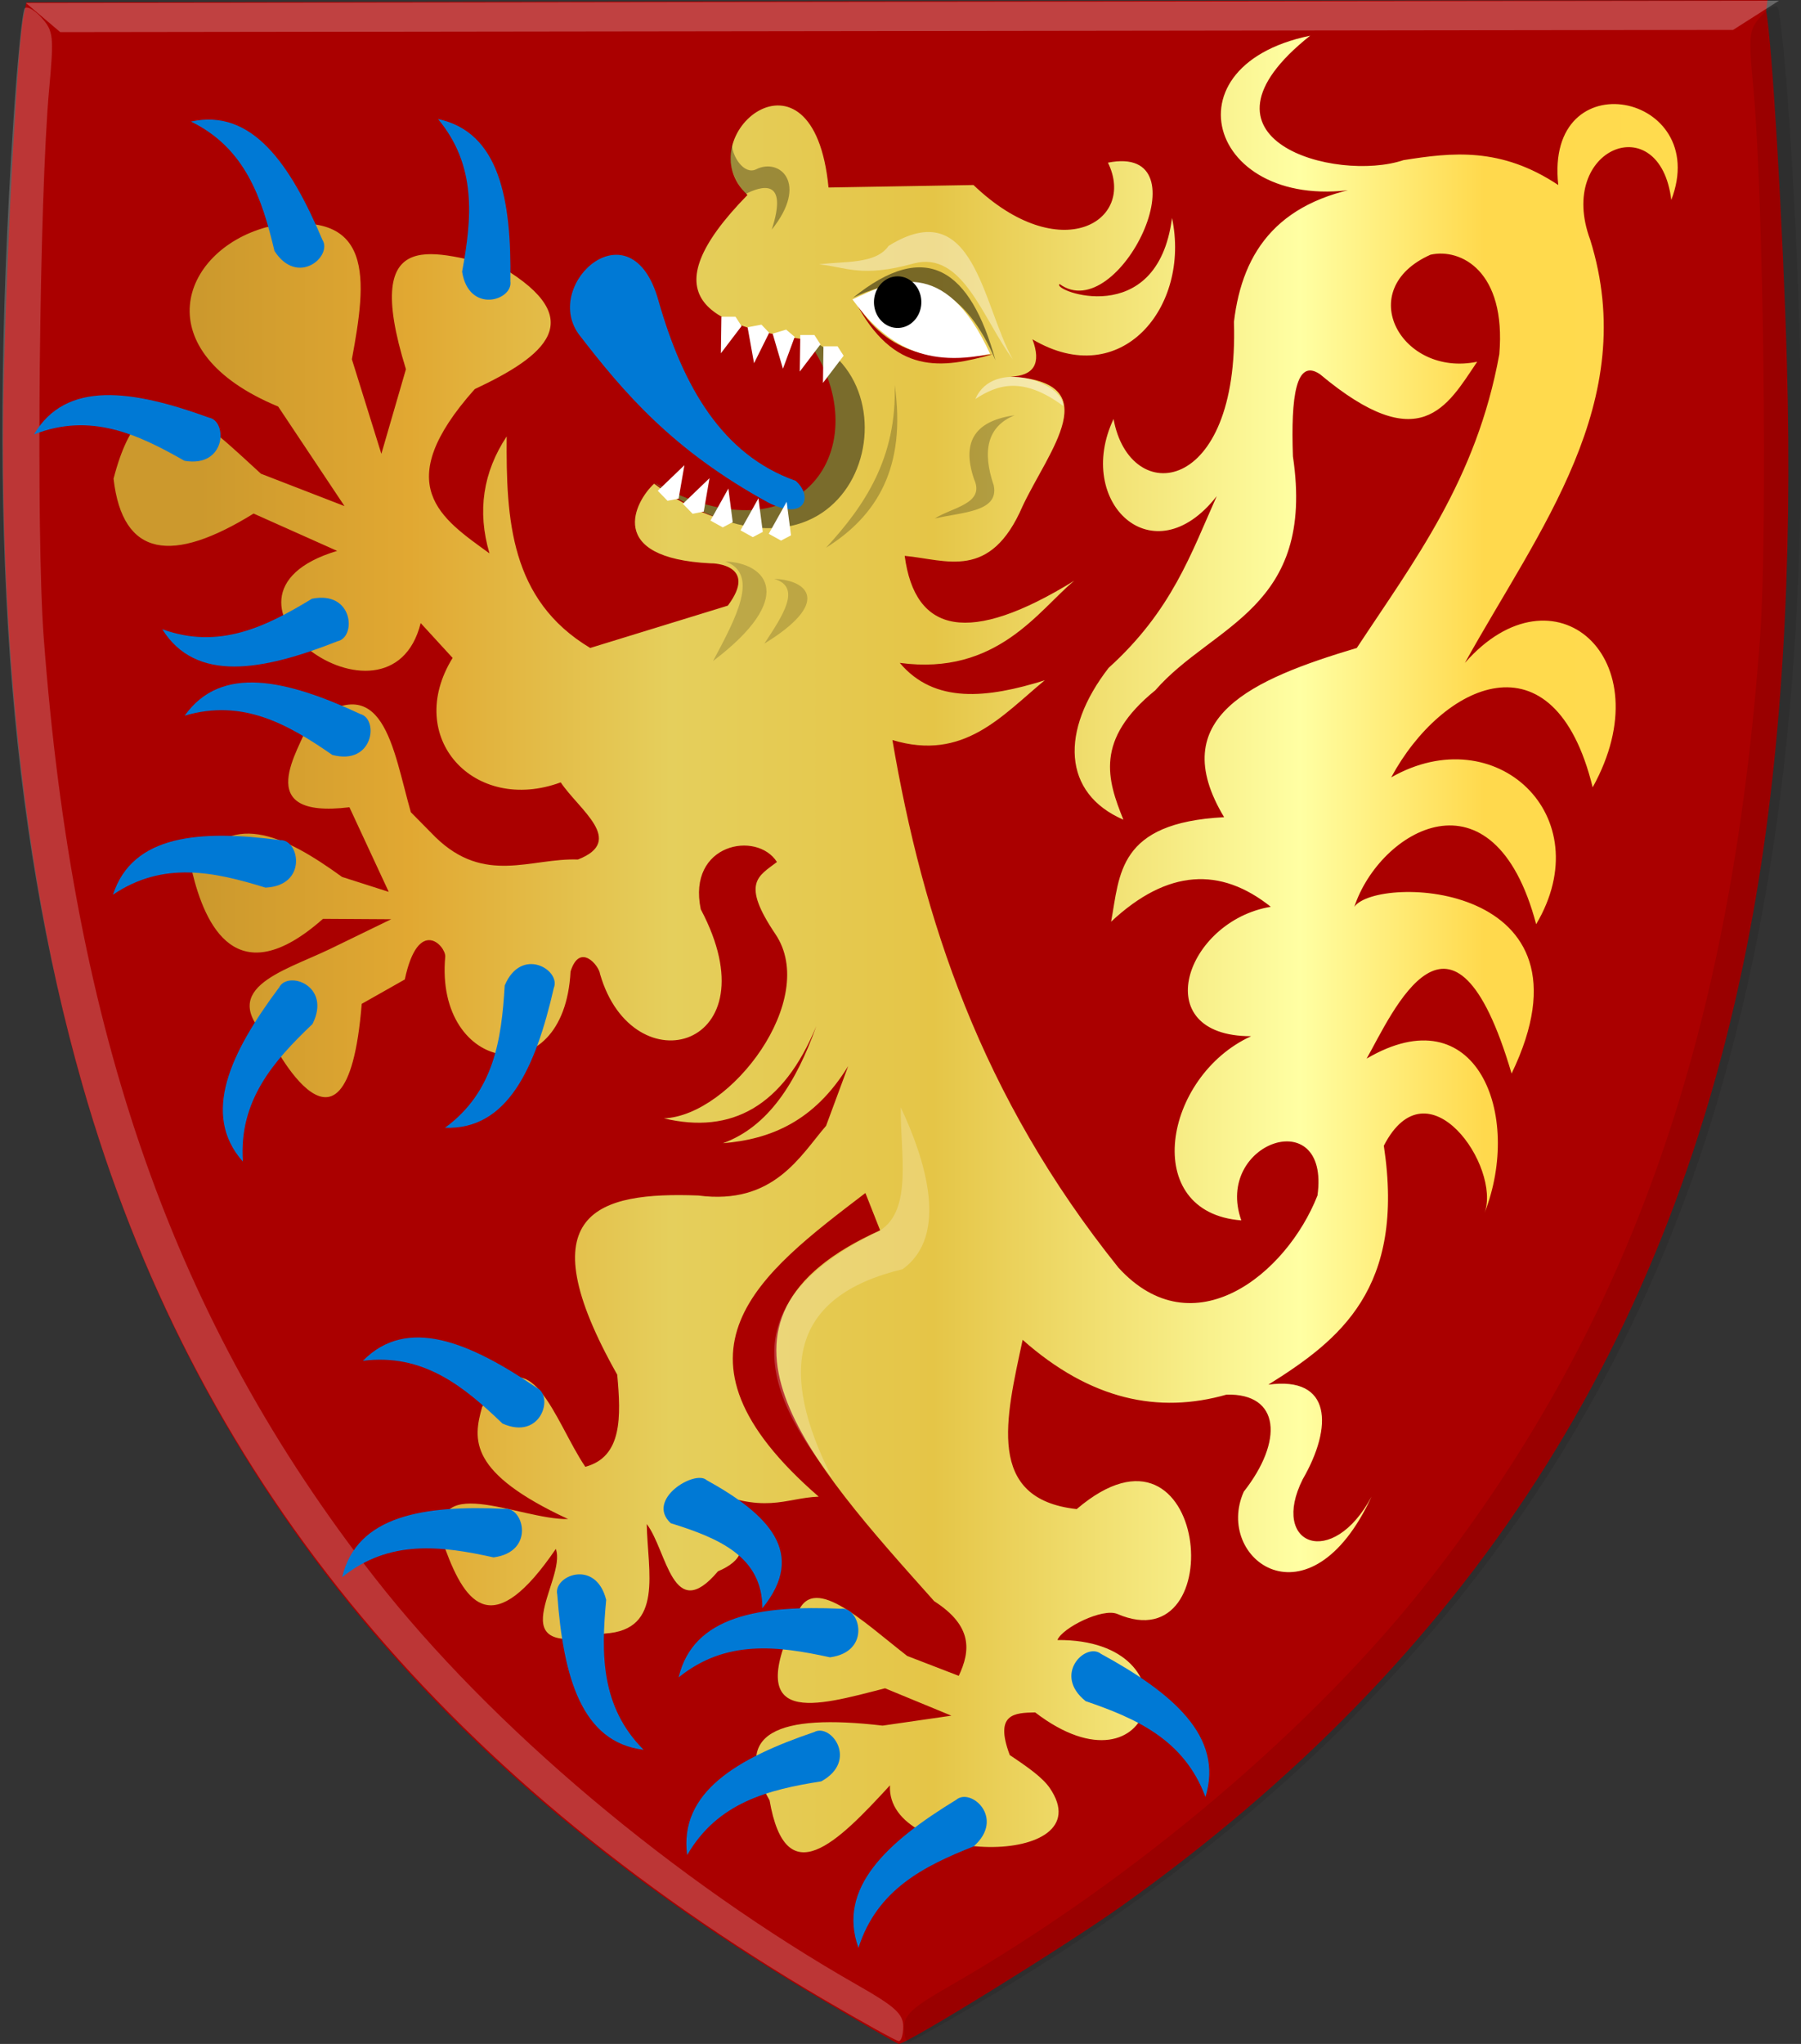 <?xml version="1.0" encoding="UTF-8" standalone="no"?>
<!-- Created with Inkscape (http://www.inkscape.org/) -->

<svg
   xmlns:dc="http://purl.org/dc/elements/1.1/"
   xmlns:cc="http://creativecommons.org/ns#"
   xmlns:rdf="http://www.w3.org/1999/02/22-rdf-syntax-ns#"
   xmlns:svg="http://www.w3.org/2000/svg"
   xmlns="http://www.w3.org/2000/svg"
   xmlns:xlink="http://www.w3.org/1999/xlink"
   xmlns:sodipodi="http://sodipodi.sourceforge.net/DTD/sodipodi-0.dtd"
   xmlns:inkscape="http://www.inkscape.org/namespaces/inkscape"
   width="480.909"
   height="545.528"
   id="svg11664"
   version="1.1"
   inkscape:version="0.48.4 r9939"
   sodipodi:docname="Gerijt van Roden.svg">
  <rect width="100%" height="100%" fill="#333333" stroke="none"/>
  <defs
     id="defs11666">
    <linearGradient
       inkscape:collect="always"
       xlink:href="#linearGradient23124"
       id="linearGradient7480"
       x1="1.813"
       y1="459.502"
       x2="546.728"
       y2="463.787"
       gradientUnits="userSpaceOnUse"
       gradientTransform="translate(218.571,3.897)" />
    <linearGradient
       id="linearGradient23124">
      <stop
         style="stop-color:#cc992d;stop-opacity:1;"
         offset="0"
         id="stop23126" />
      <stop
         style="stop-color:#e1a832;stop-opacity:1;"
         offset="0.143"
         id="stop23128" />
      <stop
         id="stop23130"
         offset="0.321"
         style="stop-color:#e5cf5c;stop-opacity:1;" />
      <stop
         style="stop-color:#e5c547;stop-opacity:1;"
         offset="0.5"
         id="stop23132" />
      <stop
         id="stop23134"
         offset="0.75"
         style="stop-color:#ffffa3;stop-opacity:1;" />
      <stop
         style="stop-color:#ffd94d;stop-opacity:1;"
         offset="0.875"
         id="stop23136" />
      <stop
         id="stop23138"
         offset="1"
         style="stop-color:#ffdb4e;stop-opacity:1;" />
    </linearGradient>
    <linearGradient
       y2="463.787"
       x2="546.728"
       y1="459.502"
       x1="1.813"
       gradientTransform="translate(-84.53,-193.588)"
       gradientUnits="userSpaceOnUse"
       id="linearGradient11478"
       xlink:href="#linearGradient23124"
       inkscape:collect="always" />
    <linearGradient
       id="linearGradient4070-6-1">
      <stop
         style="stop-color:#a3a3a3;stop-opacity:1;"
         offset="0"
         id="stop4072-2-3" />
      <stop
         style="stop-color:#b0b0b0;stop-opacity:1;"
         offset="0.143"
         id="stop4074-3-2" />
      <stop
         id="stop4076-8-1"
         offset="0.321"
         style="stop-color:#d1d1d1;stop-opacity:1;" />
      <stop
         style="stop-color:#bdbdbd;stop-opacity:1;"
         offset="0.5"
         id="stop4078-2-6" />
      <stop
         id="stop4080-6-3"
         offset="0.75"
         style="stop-color:#e5e5e5;stop-opacity:1;" />
      <stop
         style="stop-color:#cccccc;stop-opacity:1;"
         offset="0.875"
         id="stop4082-2-8" />
      <stop
         id="stop4084-7-3"
         offset="1"
         style="stop-color:#cccccc;stop-opacity:1;" />
    </linearGradient>
    <linearGradient
       gradientTransform="matrix(-1,0,0,1,-888.666,-1172.75)"
       gradientUnits="userSpaceOnUse"
       y2="1521.872"
       x2="-1157.101"
       y1="1521.872"
       x1="-1418.855"
       id="linearGradient15804"
       xlink:href="#linearGradient4070-6-1"
       inkscape:collect="always" />
    <linearGradient
       id="linearGradient15717"
       inkscape:collect="always">
      <stop
         id="stop15719"
         offset="0"
         style="stop-color:#ffffff;stop-opacity:1;" />
      <stop
         id="stop15721"
         offset="1"
         style="stop-color:#ffffff;stop-opacity:0;" />
    </linearGradient>
    <linearGradient
       gradientTransform="matrix(-1,0,0,1,-1040.622,-1172.75)"
       gradientUnits="userSpaceOnUse"
       y2="1605.392"
       x2="-1343.402"
       y1="1605.392"
       x1="-1384.51"
       id="linearGradient15723"
       xlink:href="#linearGradient15717"
       inkscape:collect="always" />
    <linearGradient
       id="linearGradient23124-9">
      <stop
         style="stop-color:#cc992d;stop-opacity:1;"
         offset="0"
         id="stop23126-4" />
      <stop
         style="stop-color:#e1a832;stop-opacity:1;"
         offset="0.143"
         id="stop23128-2" />
      <stop
         id="stop23130-0"
         offset="0.321"
         style="stop-color:#e5cf5c;stop-opacity:1;" />
      <stop
         style="stop-color:#e5c547;stop-opacity:1;"
         offset="0.5"
         id="stop23132-8" />
      <stop
         id="stop23134-7"
         offset="0.75"
         style="stop-color:#ffffa3;stop-opacity:1;" />
      <stop
         style="stop-color:#ffd94d;stop-opacity:1;"
         offset="0.875"
         id="stop23136-8" />
      <stop
         id="stop23138-7"
         offset="1"
         style="stop-color:#ffdb4e;stop-opacity:1;" />
    </linearGradient>
    <linearGradient
       inkscape:collect="always"
       xlink:href="#linearGradient4053-4-8-3-8"
       id="linearGradient15856"
       gradientUnits="userSpaceOnUse"
       gradientTransform="matrix(-1,0,0,1,-228.44,-1903.873)"
       x1="-649.145"
       y1="2202.972"
       x2="-483.659"
       y2="2202.972" />
    <linearGradient
       id="linearGradient4053-4-8-3-8">
      <stop
         style="stop-color:#cc992d;stop-opacity:1;"
         offset="0"
         id="stop4055-9-6-3-1" />
      <stop
         style="stop-color:#e1a832;stop-opacity:1;"
         offset="0.143"
         id="stop4057-8-0-4-3" />
      <stop
         id="stop4059-2-1-2-6"
         offset="0.321"
         style="stop-color:#e5cf5c;stop-opacity:1;" />
      <stop
         style="stop-color:#e5c547;stop-opacity:1;"
         offset="0.5"
         id="stop4061-4-2-2-7" />
      <stop
         id="stop4063-5-6-0-8"
         offset="0.75"
         style="stop-color:#ffffa3;stop-opacity:1;" />
      <stop
         style="stop-color:#ffd94d;stop-opacity:1;"
         offset="0.875"
         id="stop4065-2-0-1-9" />
      <stop
         id="stop4067-9-5-2-5"
         offset="1"
         style="stop-color:#ffdb4e;stop-opacity:1;" />
    </linearGradient>
    <linearGradient
       gradientTransform="matrix(-1,0,0,1,-1479.898,-1391.22)"
       gradientUnits="userSpaceOnUse"
       y2="1821.438"
       x2="-1792.981"
       y1="1821.438"
       x1="-1947.815"
       id="linearGradient16219"
       xlink:href="#linearGradient4053-4-8-3-8"
       inkscape:collect="always" />
    <linearGradient
       id="linearGradient16247"
       inkscape:collect="always">
      <stop
         id="stop16249"
         offset="0"
         style="stop-color:#ffffff;stop-opacity:1;" />
      <stop
         id="stop16251"
         offset="1"
         style="stop-color:#ffffff;stop-opacity:0;" />
    </linearGradient>
    <radialGradient
       gradientUnits="userSpaceOnUse"
       gradientTransform="matrix(1,0,0,1.542,17.464,-482.133)"
       r="8.071"
       fy="763.515"
       fx="-781.429"
       cy="763.515"
       cx="-781.429"
       id="radialGradient16253"
       xlink:href="#linearGradient16247"
       inkscape:collect="always" />
    <linearGradient
       inkscape:collect="always"
       xlink:href="#linearGradient23124-9"
       id="linearGradient12704"
       x1="116.572"
       y1="502.217"
       x2="547.222"
       y2="502.217"
       gradientUnits="userSpaceOnUse" />
    <linearGradient
       inkscape:collect="always"
       xlink:href="#linearGradient4053-4-8-3-8"
       id="linearGradient27365"
       x1="232.088"
       y1="48.533"
       x2="314.405"
       y2="48.533"
       gradientUnits="userSpaceOnUse" />
    <linearGradient
       inkscape:collect="always"
       xlink:href="#linearGradient4053-4-8-3-8"
       id="linearGradient7253"
       x1="152.838"
       y1="508.515"
       x2="544.681"
       y2="508.515"
       gradientUnits="userSpaceOnUse" />
  </defs>
  <sodipodi:namedview
     id="base"
     pagecolor="#ffffff"
     bordercolor="#666666"
     borderopacity="1.0"
     inkscape:pageopacity="0.0"
     inkscape:pageshadow="2"
     inkscape:zoom="0.98994949"
     inkscape:cx="236.26462"
     inkscape:cy="307.376"
     inkscape:document-units="px"
     inkscape:current-layer="layer1"
     showgrid="false"
     fit-margin-top="0"
     fit-margin-left="0"
     fit-margin-right="0"
     fit-margin-bottom="0"
     inkscape:window-width="1600"
     inkscape:window-height="837"
     inkscape:window-x="-8"
     inkscape:window-y="-8"
     inkscape:window-maximized="1" />
  <g
     inkscape:label="Laag 1"
     inkscape:groupmode="layer"
     id="layer1"
     transform="translate(-99.546,-253.884)">
    <path
       style="fill:#aa0000;fill-opacity:1;stroke:none"
       d="m 316.935,786.359 c -115.025,-68.178 -181.467,-160.096 -205.08,-283.718 -8.749,-45.807 -12.573,-97.371 -11.202,-151.068 0.941,-36.838 3.656,-85.973 5.155,-93.274 l 0.779,-3.799 232.464,-0.308 232.463,-0.308 -0.376,2.93 c 1.517,7.296 4.519,57.117 5.551,93.953 1.503,53.694 -1.195,105.441 -9.832,151.271 -20.749,110.103 -75.132,194.54 -167.83,260.58 -14.893,10.611 -57.393,36.892 -59.501,36.794 -0.339,-0.016 -10.505,-5.889 -22.591,-13.053 z"
       id="path3927-4-86-8-2-6-5-5"
       inkscape:connector-curvature="0"
       sodipodi:nodetypes="csssccccsssccc" />
    <path
       style="fill:#000000;fill-opacity:0.094"
       d="m 361.762,787.977 c 103.405,-60.939 168.534,-141.591 197.733,-244.861 19.74,-69.815 25.192,-148.616 17.806,-257.332 -1.074,-15.802 -2.465,-29.311 -3.09,-30.019 -0.626,-0.708 -2.661,0.435 -4.522,2.541 -3.147,3.561 -3.285,4.899 -1.957,19.04 2.704,28.797 3.824,118.566 1.825,146.199 -7.677,106.1 -34.427,182.687 -87.778,251.315 -30.892,39.74 -79.605,81.011 -128.984,109.282 -9.619,5.506 -11.845,7.548 -11.841,10.855 0,2.24 0.556,4.01 1.23,3.934 0.675,-0.077 9.485,-5.006 19.578,-10.954 z"
       id="path3971-2-8-4-0-8-4-60-8"
       inkscape:connector-curvature="0" />
    <path
       style="fill:#ffffff;fill-opacity:0.255;stroke:none"
       d="m 106.46,254.687 9.174,7.769 446.683,-0.589 12.256,-7.798 z"
       id="path3995-3-6-1-2-1-4-5-4"
       inkscape:connector-curvature="0" />
    <path
       style="fill:#ffffff;fill-opacity:0.212;stroke:none"
       d="m 319.902,787.762 c -103.555,-60.666 -168.885,-141.145 -198.338,-244.338 -19.913,-69.762 -25.56,-148.548 -18.441,-257.284 1.034,-15.805 2.391,-29.317 3.015,-30.027 0.625,-0.71 2.663,0.428 4.529,2.529 3.156,3.553 3.297,4.89 2.003,19.035 -2.632,28.804 -3.53,118.576 -1.463,146.203 7.939,106.079 34.878,182.595 88.398,251.083 30.991,39.658 79.804,80.801 129.254,108.941 9.632,5.481 11.864,7.517 11.868,10.823 0,2.24 -0.547,4.012 -1.221,3.937 -0.674,-0.075 -9.497,-4.981 -19.604,-10.902 z"
       id="path3971-9-9-3-8-0-1-9-7"
       inkscape:connector-curvature="0" />
    <path
       style="fill:url(#linearGradient7253);fill-opacity:1;stroke:none"
       d="m 299.135,305.925 c -26.684,27.292 -10.161,34.898 15.09,38.528 33.876,16.475 5.804,72.992 -40.021,38.528 -5.11,4.705 -13.166,19.864 15.09,21.257 1.016,-0.069 12.68,0.52 4.593,11.293 l -36.741,11.293 c -21.414,-12.822 -22.468,-34.382 -22.307,-56.463 -6.29,9.531 -7.925,19.919 -4.593,31.221 -12.849,-9.33 -26.834,-18.14 -3.937,-43.842 18.797,-8.818 30.811,-18.476 7.217,-32.549 -17.086,-3.546 -37.969,-12.693 -25.587,27.235 l -6.561,22.585 -7.873,-25.242 c 3.889,-21.025 6.562,-41.072 -22.963,-35.206 -22.768,6.336 -32.434,33.049 3.28,47.827 l 17.714,26.571 -22.307,-8.636 c -15.198,-13.749 -30.94,-31.213 -39.365,1.329 2.427,21.117 15.732,22.711 37.397,9.3 l 22.307,9.964 c -40.793,12.242 14.103,52.201 22.307,19.264 l 8.529,9.3 c -13.143,21.281 5.774,41.729 28.868,33.214 4.865,7.3 17.424,15.605 4.593,20.593 -12.615,-0.446 -24.882,6.851 -38.053,-5.978 l -6.561,-6.643 c -4.865,-17.003 -7.27,-39.275 -27.555,-23.25 -1.784,5.962 -15.716,25.214 11.153,21.921 l 10.497,22.585 -12.465,-3.986 c -15.684,-11.359 -30.45,-18.442 -40.021,-1.329 3.398,14.046 11.799,32.985 34.938,12.507 l 18.204,0.114 -16.402,7.971 c -12.839,6.155 -31.199,10.713 -15.09,25.242 -3.101,-6.322 19.38,42.141 23.619,-10.628 l 11.506,-6.51 c 3.6,-16.917 10.912,-8.996 10.801,-6.111 -2.873,31.176 31.752,37.053 33.46,3.986 2.462,-7.881 7.631,-1.541 7.873,0.664 8.788,30.433 46.517,19.762 26.899,-17.271 -3.673,-17.576 14.996,-21.052 20.339,-12.621 -5.015,3.836 -9.637,5.564 -0.404,19.257 11.728,17.393 -11.919,48.447 -29.776,49.163 18.081,4.321 31.874,-3.225 40.677,-24.578 -5.368,15.011 -12.784,26.817 -24.931,31.221 12.722,-1.04 24.432,-5.841 33.46,-20.592 l -5.905,15.942 c -6.885,7.951 -13.956,21.247 -34.116,18.6 -26.736,-0.997 -46.234,4.288 -21.651,47.827 1.021,11.236 1.378,21.948 -8.529,24.578 -8.227,-12.103 -14.722,-36.486 -27.555,-15.943 -2.447,8.686 -3.683,17.525 22.963,29.892 -13.027,0.29 -38.59,-13.607 -32.804,7.971 5.601,15.265 12.915,24.363 29.524,0 3.075,8.296 -16.31,29.856 13.122,22.585 15.76,-0.935 11.394,-16.59 11.153,-29.228 5.446,7.079 6.886,27.005 19.026,12.621 13.499,-5.738 1.788,-14.479 -4.593,-22.585 17.232,7.718 22.219,3.013 31.492,2.657 -44.381,-38.48 -15.515,-59.656 12.466,-81.041 l 3.936,9.964 c -53.426,23.984 -18.977,61.56 14.434,98.977 10.351,6.643 9.688,13.285 6.561,19.928 l -13.778,-5.314 c -12.085,-9.385 -25.714,-22.788 -29.524,-10.628 -14.475,29.952 5.128,24.023 23.619,19.264 l 17.714,7.307 -18.37,2.657 c -27.929,-3.279 -40.565,1.934 -30.18,19.928 4.369,25.178 18.086,11.317 32.148,-3.986 -1.093,21.512 57.319,22.124 42.67,0.711 -1.857,-2.715 -5.605,-5.404 -10.681,-8.796 -4.18,-11.131 1.297,-11.26 6.777,-11.387 31.988,24.478 43.76,-19.564 5.947,-19.317 1.276,-3.232 12.06,-8.65 16.035,-6.944 30.614,13.139 24.344,-58.023 -10.885,-28.001 -24.393,-2.665 -18.922,-24.229 -14.434,-45.171 18.152,16.066 36.303,19.792 54.455,14.614 14.424,-0.346 15.146,12.479 4.593,25.907 -8.025,17.95 17.523,37.068 34.116,1.329 -10.443,19.534 -27.228,12.968 -18.37,-4.65 8.094,-14.008 7.771,-27.583 -9.185,-25.242 19.148,-11.967 36.602,-25.708 30.836,-63.77 11.756,-22.843 31.371,5.676 26.899,17.935 10.26,-26.206 -2.165,-58.405 -31.492,-41.185 6.875,-12.094 22.925,-49.406 38.709,3.986 24.812,-51.472 -35.943,-53.117 -41.989,-44.506 6.737,-20.36 37.109,-38.406 48.55,4.65 17.179,-28.972 -10.861,-55.083 -38.709,-39.192 13.506,-25.02 43.454,-39.466 53.799,2.657 19.132,-34.56 -10.404,-60.231 -34.116,-33.214 19.807,-35.671 46.944,-69.671 33.46,-112.926 -9.116,-24.567 18.603,-35.545 21.651,-10.628 10.912,-28.58 -33.911,-37.677 -30.18,-3.986 -15.359,-10.222 -28.398,-8.696 -41.333,-6.643 -18.063,6.062 -59.797,-5.452 -24.931,-33.213 -40.76,8.368 -25.544,50.618 17.714,39.856 -25.812,3.317 -35.794,17.319 -38.053,36.535 1.461,46.363 -27.837,49.595 -32.148,25.907 -10.504,22.239 10.572,42.31 27.555,20.592 -6.845,15.278 -11.972,30.557 -28.868,45.835 -13.012,16.764 -12.326,33.49 3.937,40.521 -4.276,-10.613 -7.761,-21.326 8.529,-34.542 15.253,-17.545 42.847,-21.669 36.74,-62.442 -0.566,-15.958 0.817,-26.241 7.217,-21.921 26.765,22.398 33.914,8.686 41.989,-3.321 -20.22,4.189 -33.303,-19.267 -12.466,-28.564 8.045,-1.808 20.267,4.323 18.37,26.571 -6.066,33.438 -22.748,55.15 -38.053,78.384 -27.91,8.345 -51.448,18.512 -35.429,45.171 -28.5,1.47 -27.818,15.331 -30.18,27.899 15.119,-14.135 29.276,-14.644 42.645,-3.986 -22.758,3.765 -33.344,34.557 -5.249,34.542 -23.412,10.684 -29.778,47.079 -2.624,49.156 -7.388,-20.842 23.78,-31.561 20.338,-6.643 -8.29,21.076 -33.222,41.097 -53.142,19.264 -36.843,-45.916 -52.217,-93.149 -60.36,-140.826 19.027,5.758 29.181,-6.449 40.677,-15.943 -15.34,4.794 -29.441,6.365 -38.709,-4.65 26.022,3.53 37.132,-14.146 46.582,-21.921 -28.123,17.352 -42.511,14.084 -45.269,-6.643 11.143,1.024 22.844,6.748 31.492,-13.286 6.937,-14.767 22.843,-33.165 -3.28,-34.542 6.342,-0.222 8.311,-3.543 5.905,-9.964 23.721,14.064 42.275,-8.7 37.263,-32.391 -3.931,30.236 -32.387,19.272 -30.012,17.64 15.803,11.525 39.348,-37.671 12.904,-32.401 7.71,15.723 -12.87,28.018 -35.902,5.968 l -38.709,0.664 c -4.056,-41.948 -38.18,-13.482 -21.651,1.993 z"
       id="path14667-1"
       inkscape:connector-curvature="0"
       sodipodi:nodetypes="ccccccccccccccccccccccccccccccccccccccccccsccccccccccccccccccccccccccccscccscccccccccccccccccccccccccccccccccccccccccccccccccccccccc" />
    <path
       style="fill:#7a6c2c;fill-opacity:1;stroke:none"
       d="m 274.194,382.683 c 53.291,38.65 72.871,-25.905 40.593,-38.516 20.091,27.145 -0.085,61.074 -40.593,38.516 z"
       id="path14669-0"
       inkscape:connector-curvature="0"
       sodipodi:nodetypes="ccc" />
    <path
       style="fill:#0079d5;fill-opacity:1;stroke:none"
       d="m 312.004,382.213 c -19.527,-6.884 -30.066,-25.036 -36.65,-48.146 -7.223,-25.805 -30.96,-4.646 -21.34,8.925 12.016,15.598 25.105,31.073 50.799,45.092 9.907,4.902 11.825,-1.851 7.191,-5.871 z"
       id="path14671-4"
       inkscape:connector-curvature="0"
       sodipodi:nodetypes="ccccc" />
    <path
       style="fill:#0079d5;fill-opacity:1;stroke:none"
       d="m 150.532,286.329 c 14.539,7.088 18.963,20.479 22.307,34.542 6.223,9.608 15.566,1.359 12.794,-2.989 -8.53,-20.146 -18.757,-35.139 -35.101,-31.553 z"
       id="path14673-07"
       inkscape:connector-curvature="0"
       sodipodi:nodetypes="cccc" />
    <path
       style="fill:#0079d5;fill-opacity:1;stroke:none"
       d="m 216.506,285.656 c 10.414,12.481 9.051,26.533 6.433,40.753 1.807,11.343 13.661,7.675 12.884,2.56 0.337,-21.916 -2.952,-39.831 -19.317,-43.313 z"
       id="path14673-4-5"
       inkscape:connector-curvature="0"
       sodipodi:nodetypes="cccc" />
    <path
       style="fill:#0079d5;fill-opacity:1;stroke:none"
       d="m 108.62,369.835 c 15.034,-5.936 27.725,-0.084 40.166,7.028 11.185,1.941 11.594,-10.603 6.563,-11.514 -20.372,-7.417 -38.177,-10.064 -46.729,4.486 z"
       id="path14673-7-9"
       inkscape:connector-curvature="0"
       sodipodi:nodetypes="cccc" />
    <path
       style="fill:#0079d5;fill-opacity:1;stroke:none"
       d="m 142.875,421.825 c 15.188,5.519 27.717,-0.683 39.962,-8.135 11.128,-2.249 11.876,10.279 6.871,11.329 -20.165,7.977 -37.892,11.115 -46.833,-3.194 z"
       id="path14673-6-0"
       inkscape:connector-curvature="0"
       sodipodi:nodetypes="cccc" />
    <path
       style="fill:#0079d5;fill-opacity:1;stroke:none"
       d="m 148.862,444.899 c 15.48,-4.614 27.63,2.316 39.426,10.478 10.98,2.902 12.447,-9.561 7.511,-10.904 -19.671,-9.152 -37.188,-13.331 -46.937,0.426 z"
       id="path14673-63-5"
       inkscape:connector-curvature="0"
       sodipodi:nodetypes="cccc" />
    <path
       style="fill:#0079d5;fill-opacity:1;stroke:none"
       d="m 129.713,492.675 c 13.421,-9.07 27.059,-6.117 40.719,-1.881 11.335,-0.54 9.071,-12.879 3.964,-12.674 -21.47,-2.808 -39.422,-1.518 -44.683,14.554 z"
       id="path14673-0-1"
       inkscape:connector-curvature="0"
       sodipodi:nodetypes="cccc" />
    <path
       style="fill:#0079d5;fill-opacity:1;stroke:none"
       d="m 164.402,563.921 c -1.12,-16.299 8.178,-26.822 18.588,-36.729 5.161,-10.233 -6.544,-14.364 -8.902,-9.772 -13.06,17.482 -20.859,33.903 -9.687,46.502 z"
       id="path14673-9-2"
       inkscape:connector-curvature="0"
       sodipodi:nodetypes="cccc" />
    <path
       style="fill:#0079d5;fill-opacity:1;stroke:none"
       d="m 218.368,554.885 c 13.078,-9.571 15.102,-23.542 15.946,-37.981 4.454,-10.568 15.085,-4.115 13.114,0.66 -4.891,21.352 -12.348,37.936 -29.06,37.321 z"
       id="path14673-08-0"
       inkscape:connector-curvature="0"
       sodipodi:nodetypes="cccc" />
    <path
       style="fill:#0079d5;fill-opacity:1;stroke:none"
       d="m 196.453,617.078 c 16.011,-2.04 26.906,6.774 37.256,16.745 10.378,4.647 13.8,-7.416 9.141,-9.543 -17.967,-12.229 -34.595,-19.197 -46.397,-7.202 z"
       id="path14673-01-9"
       inkscape:connector-curvature="0"
       sodipodi:nodetypes="cccc" />
    <path
       style="fill:#0079d5;fill-opacity:1;stroke:none"
       d="m 190.911,674.829 c 12.636,-10.162 26.467,-8.359 40.427,-5.28 11.253,-1.486 7.99,-13.594 2.917,-12.962 -21.626,-1.003 -39.411,1.785 -43.343,18.242 z"
       id="path14673-5-8"
       inkscape:connector-curvature="0"
       sodipodi:nodetypes="cccc" />
    <path
       style="fill:#0079d5;fill-opacity:1;stroke:none"
       d="m 271.405,720.903 c -11.47,-11.492 -11.35,-25.612 -9.993,-40.011 -2.797,-11.135 -14.282,-6.413 -13.058,-1.388 1.592,21.86 6.444,39.406 23.051,41.399 z"
       id="path14673-1-9"
       inkscape:connector-curvature="0"
       sodipodi:nodetypes="cccc" />
    <path
       style="fill:#0079d5;fill-opacity:1;stroke:none"
       d="m 303.115,683.12 c 0.016,-13.771 -11.606,-18.705 -24.47,-22.695 -6.797,-6.33 6.466,-14.331 9.564,-11.507 16.537,9.138 26.883,19.487 14.906,34.202 z"
       id="path14673-03-1"
       inkscape:connector-curvature="0"
       sodipodi:nodetypes="cccc" />
    <path
       style="fill:#0079d5;fill-opacity:1;stroke:none"
       d="m 280.758,701.578 c 12.617,-10.185 26.453,-8.407 40.417,-5.354 11.25,-1.506 7.966,-13.608 2.894,-12.967 -21.628,-0.964 -39.408,1.856 -43.311,18.321 z"
       id="path14673-95-7"
       inkscape:connector-curvature="0"
       sodipodi:nodetypes="cccc" />
    <path
       style="fill:#0079d5;fill-opacity:1;stroke:none"
       d="m 283.03,749.007 c 8.166,-14.092 21.71,-17.46 35.826,-19.685 9.966,-5.494 2.611,-15.596 -1.896,-13.154 -20.528,6.961 -36.123,16.054 -33.93,32.839 z"
       id="path14673-8-3"
       inkscape:connector-curvature="0"
       sodipodi:nodetypes="cccc" />
    <path
       style="fill:#0079d5;fill-opacity:1;stroke:none"
       d="m 328.777,773.761 c 4.955,-15.549 17.454,-21.81 30.759,-27.08 8.553,-7.551 -0.791,-15.798 -4.668,-12.425 -18.55,11.301 -31.827,23.601 -26.091,39.506 z"
       id="path14673-96-3"
       inkscape:connector-curvature="0"
       sodipodi:nodetypes="cccc" />
    <path
       style="fill:#0079d5;fill-opacity:1;stroke:none"
       d="m 421.43,733.494 c -5.678,-15.293 -18.457,-20.947 -31.994,-25.572 -8.897,-7.132 0.05,-15.818 4.08,-12.636 19.058,10.397 32.897,22.045 27.914,38.208 z"
       id="path14673-2-0"
       inkscape:connector-curvature="0"
       sodipodi:nodetypes="cccc" />
    <path
       style="fill:#ffffff;fill-opacity:0.392;stroke:none"
       d="m 318.267,324.439 c 6.833,-0.88 15.15,0 18.557,-4.932 22.852,-14.163 25.028,15.88 33.17,30.296 -8.011,-10.792 -13.361,-29.07 -26.443,-25.599 -14.054,3.876 -18.035,0.953 -25.284,0.235 z"
       id="path14791-7"
       inkscape:connector-curvature="0"
       sodipodi:nodetypes="ccccc" />
    <path
       style="fill:#000000;fill-opacity:0.476;stroke:none"
       d="m 327.313,333.363 c 19.635,-15.901 31.382,-7.463 38.041,16.675 -7.57,-17.919 -19.352,-25.65 -38.041,-16.675 z"
       id="path14793-6"
       inkscape:connector-curvature="0"
       sodipodi:nodetypes="ccc" />
    <path
       style="fill:#000000;fill-opacity:0.226;stroke:none"
       d="m 338.447,356.614 c 0.589,19.38 -7.891,32.129 -18.325,43.448 13.473,-8.407 21.506,-21.302 18.325,-43.448 z"
       id="path14797-0"
       inkscape:connector-curvature="0"
       sodipodi:nodetypes="ccc" />
    <path
       style="fill:#ffffff;fill-opacity:0.476;stroke:none"
       d="m 359.986,360.395 c 4.788,-11.104 23.534,-4.327 23.455,1.827 -10.744,-7.904 -17.465,-5.777 -23.455,-1.827 z"
       id="path14799-2"
       inkscape:connector-curvature="0"
       sodipodi:nodetypes="ccc" />
    <path
       style="fill:#000000;fill-opacity:0.241;stroke:none"
       d="m 370.484,364.713 c -9.886,1.396 -14.483,6.42 -10.825,17.105 2.975,6.593 -5.968,7.469 -10.497,10.462 7.169,-1.73 17.183,-1.677 15.746,-8.802 -3.127,-9.2 -1.789,-15.763 5.577,-18.766 z"
       id="path14801-8"
       inkscape:connector-curvature="0"
       sodipodi:nodetypes="ccccc" />
    <path
       style="fill:#000000;fill-opacity:0.179;stroke:none"
       d="m 293.23,403.739 c 11.232,0.477 19.006,9.701 -3.28,26.571 6.162,-11.565 12.473,-23.21 3.28,-26.571 z"
       id="path14803-9"
       inkscape:connector-curvature="0"
       sodipodi:nodetypes="ccc" />
    <path
       style="fill:#000000;fill-opacity:0.179;stroke:none"
       d="m 306.287,408.389 c 9.036,0.31 15.291,6.306 -2.639,17.271 4.957,-7.517 10.035,-15.087 2.639,-17.271 z"
       id="path14803-5-8"
       inkscape:connector-curvature="0"
       sodipodi:nodetypes="ccc" />
    <path
       style="fill:#000000;fill-opacity:0.321;stroke:none"
       d="m 294.955,292.028 c -0.042,3.529 3.268,8.624 6.495,7.046 6.266,-3.162 14.11,3.721 4.175,16.088 4.604,-14.186 -3.149,-11.461 -6.959,-9.512 -4.356,-5.128 -4.501,-8.977 -3.711,-13.622 z"
       id="path14823-9"
       inkscape:connector-curvature="0"
       sodipodi:nodetypes="ccccc" />
    <path
       style="fill:#ffffff;fill-opacity:0.217;stroke:none"
       d="m 340.071,549.43 c -0.175,11.988 3.291,27.338 -5.567,32.88 -30.594,14.896 -38.522,34.233 -12.758,65.994 -14.484,-28.473 -11.221,-48.461 18.789,-55.661 12.642,-9.066 5.949,-29.563 -0.464,-43.214 z"
       id="path14825-9"
       inkscape:connector-curvature="0"
       sodipodi:nodetypes="ccccc" />
    <path
       style="fill:#aa0000;fill-opacity:1;stroke:none"
       d="m 327.71,333.937 c 10.475,20.408 23.584,18.249 36.878,14.498 -14.503,1.931 -28.057,0.959 -36.878,-14.498 z"
       id="path12706"
       inkscape:connector-curvature="0"
       sodipodi:nodetypes="ccc" />
    <path
       style="fill:#ffffff;stroke:none"
       d="m 327.171,333.806 c 10.255,-4.852 24.559,-12.069 36.744,14.498 -18.636,4.133 -28.787,-3.643 -36.744,-14.498 z"
       id="path12724"
       inkscape:connector-curvature="0"
       sodipodi:nodetypes="ccc" />
    <path
       sodipodi:type="arc"
       style="fill:#000000;fill-opacity:1;stroke:none"
       id="path14795-6"
       sodipodi:cx="8612.9463"
       sodipodi:cy="-8618.3525"
       sodipodi:rx="4.1964288"
       sodipodi:ry="5.5357141"
       d="m 8617.143,-8618.353 a 4.196,5.536 0 1 1 -8.393,0 4.196,5.536 0 1 1 8.393,0 z"
       transform="matrix(1.507,0,0,1.244,-12640.469,11055.76)" />
    <path
       style="fill:#ffffff;stroke:none"
       d="m 292.177,338.419 -0.135,9.753 5.518,-7.249 -1.615,-2.504 z"
       id="path7255"
       inkscape:connector-curvature="0" />
    <path
       style="fill:#ffffff;stroke:none"
       d="m 299.168,341.224 1.725,9.607 4.041,-8.13 -2.064,-2.165 z"
       id="path7255-0"
       inkscape:connector-curvature="0" />
    <path
       style="fill:#ffffff;stroke:none"
       d="m 305.857,342.929 2.751,9.375 3.142,-8.502 -2.285,-1.94 z"
       id="path7255-07"
       inkscape:connector-curvature="0" />
    <path
       style="fill:#ffffff;stroke:none"
       d="m 313.241,343.295 -0.135,9.753 5.518,-7.249 -1.615,-2.504 z"
       id="path7255-2"
       inkscape:connector-curvature="0" />
    <path
       style="fill:#ffffff;stroke:none"
       d="m 319.432,346.327 -0.135,9.753 5.518,-7.249 -1.615,-2.504 z"
       id="path7255-5"
       inkscape:connector-curvature="0" />
    <path
       style="fill:#ffffff;stroke:none"
       d="m 275.188,384.873 7.109,-6.832 -1.542,8.915 -2.965,0.586 z"
       id="path7255-52"
       inkscape:connector-curvature="0" />
    <path
       style="fill:#ffffff;stroke:none"
       d="m 281.893,388.345 7.109,-6.832 -1.542,8.915 -2.965,0.586 z"
       id="path7255-52-1"
       inkscape:connector-curvature="0" />
    <path
       style="fill:#ffffff;stroke:none"
       d="m 289.255,392.822 4.787,-8.554 1.158,8.97 -2.665,1.401 z"
       id="path7255-52-4"
       inkscape:connector-curvature="0" />
    <path
       style="fill:#ffffff;stroke:none"
       d="m 297.28,395.431 4.787,-8.554 1.158,8.97 -2.665,1.401 z"
       id="path7255-52-4-8"
       inkscape:connector-curvature="0" />
    <path
       style="fill:#ffffff;stroke:none"
       d="m 304.818,396.354 4.787,-8.554 1.158,8.97 -2.665,1.401 z"
       id="path7255-52-4-6"
       inkscape:connector-curvature="0" />
  </g>
</svg>
